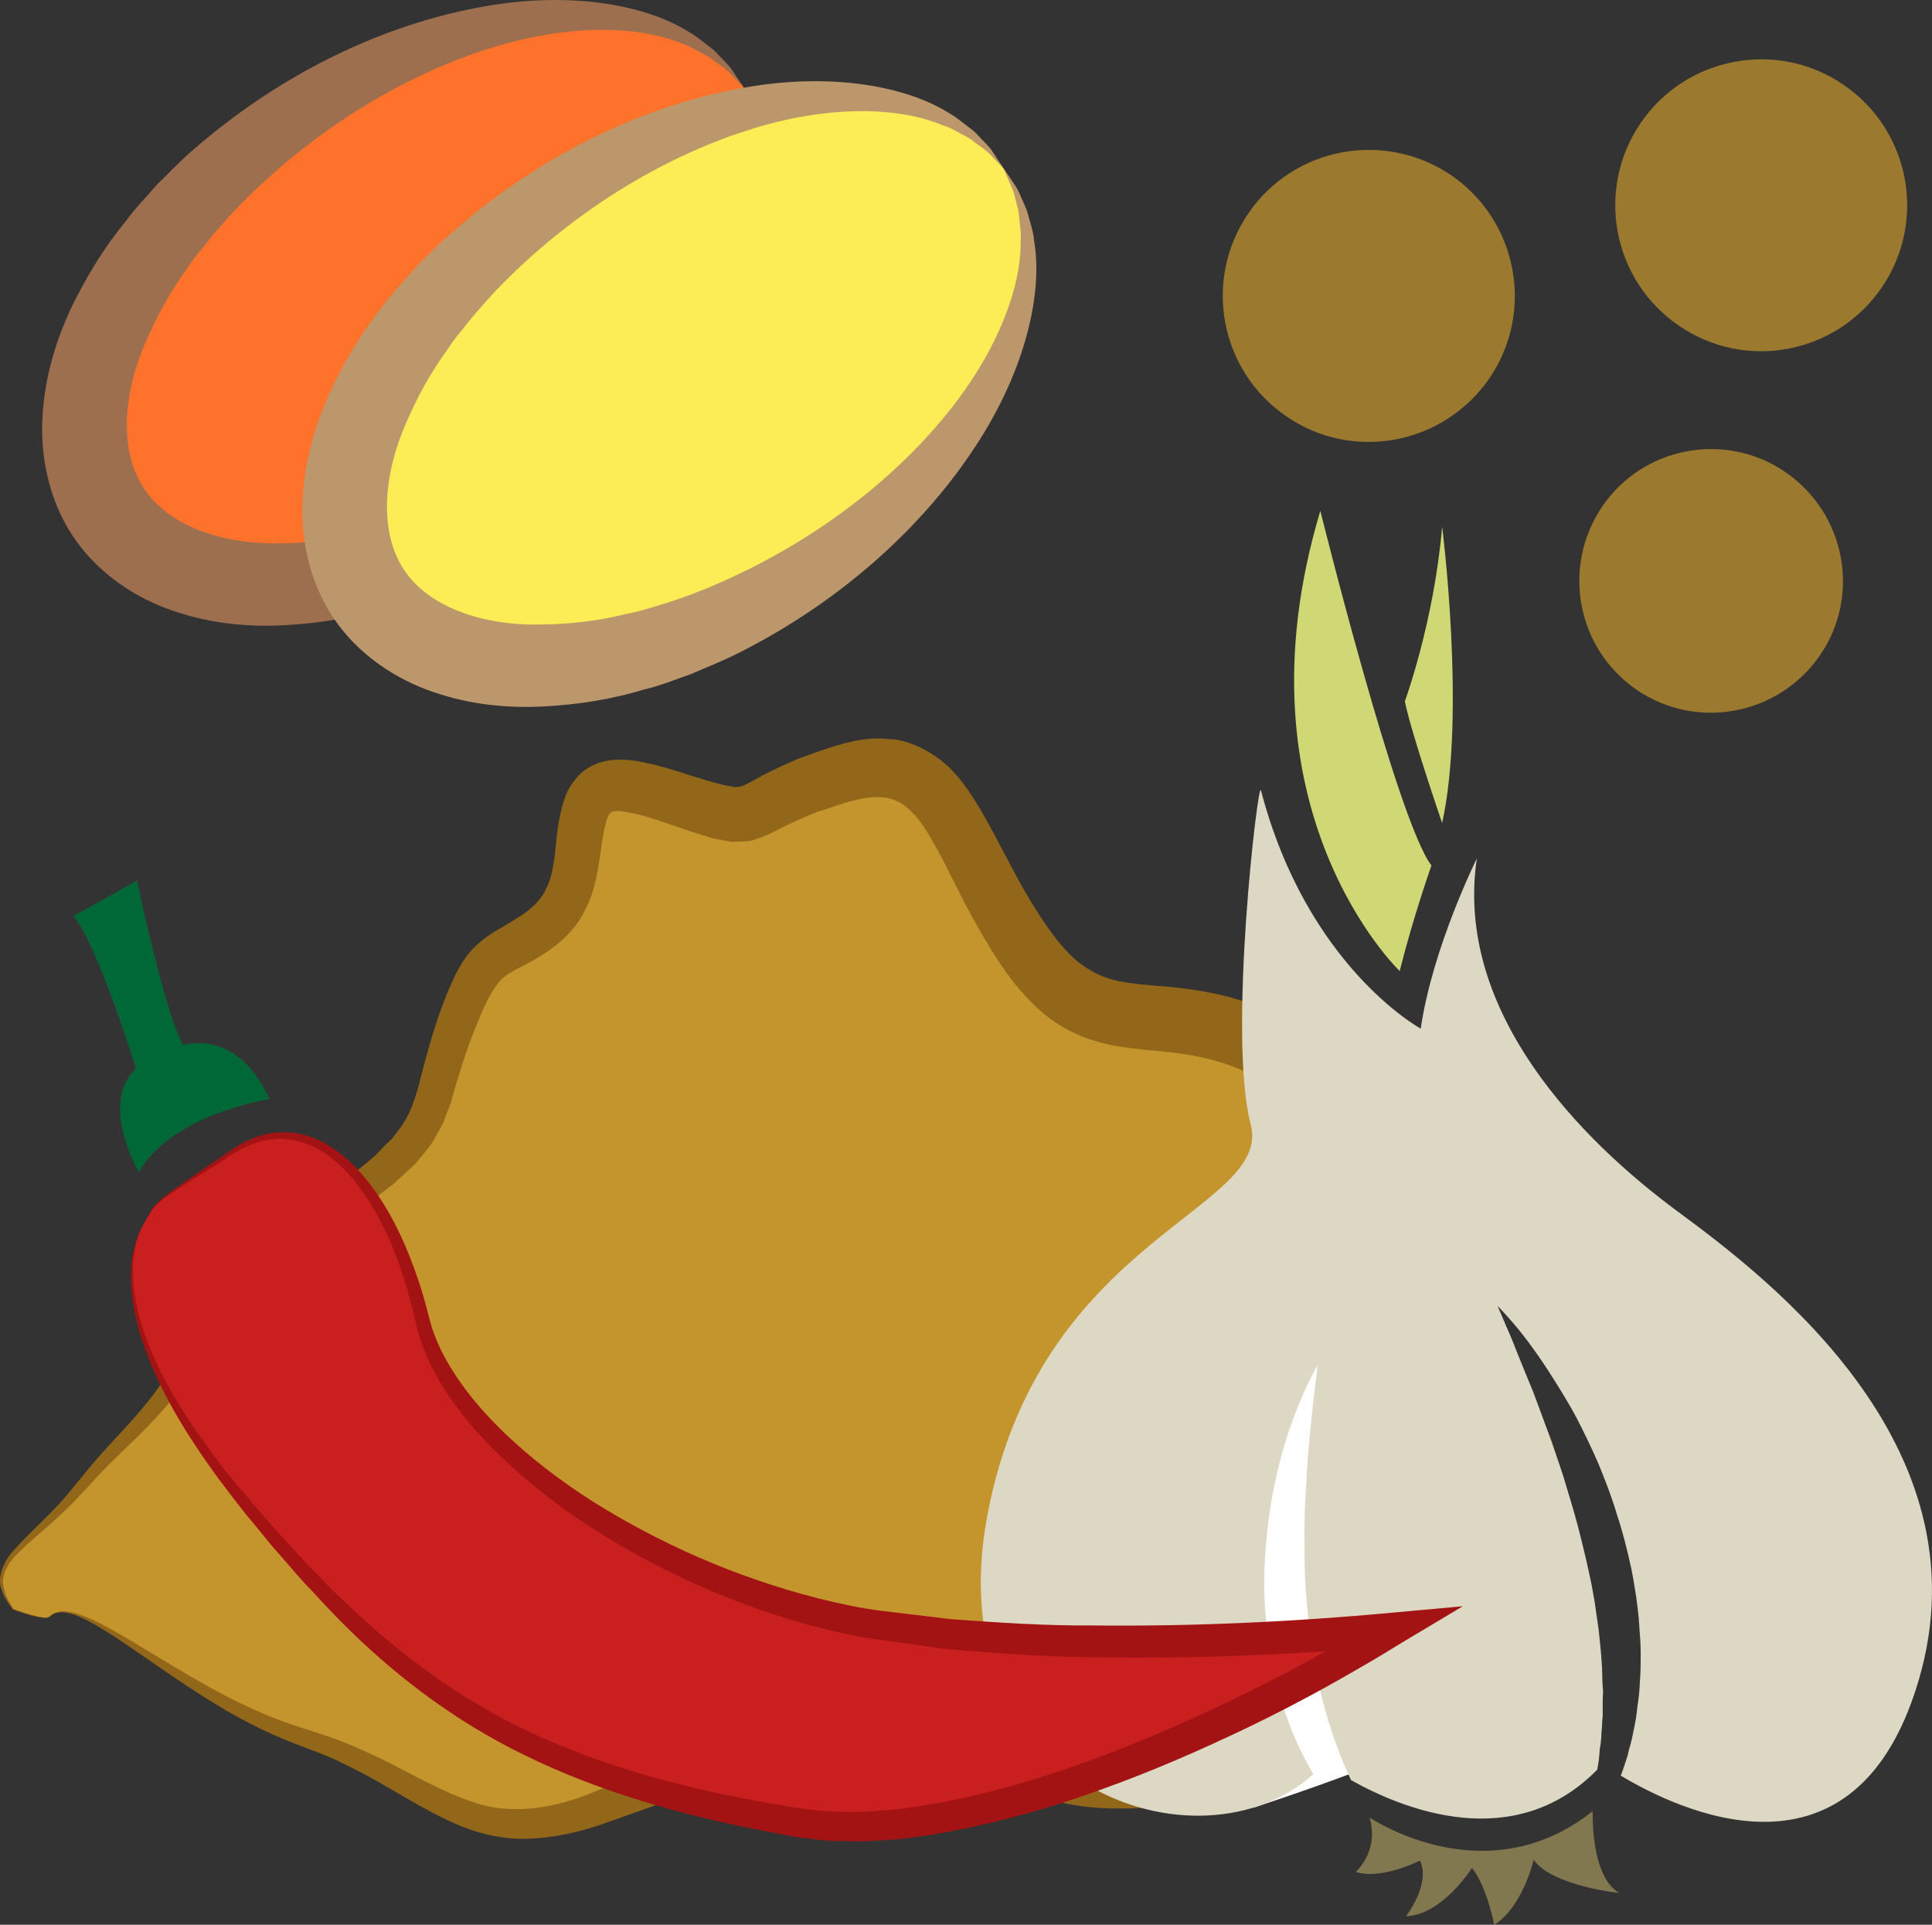 <?xml version="1.0" encoding="UTF-8" standalone="no"?>
<svg
   xmlns:dc="http://purl.org/dc/elements/1.1/"
   xmlns:cc="http://creativecommons.org/ns#"
   xmlns:rdf="http://www.w3.org/1999/02/22-rdf-syntax-ns#"
   xmlns:svg="http://www.w3.org/2000/svg"
   xmlns="http://www.w3.org/2000/svg"
   id="svg42"
   viewBox="0 0 5234.569 5215.089"
   style="clip-rule:evenodd;fill-rule:evenodd;image-rendering:optimizeQuality;shape-rendering:geometricPrecision;text-rendering:geometricPrecision"
   version="1.1"
   height="52.151mm"
   width="52.346mm"
   xml:space="preserve"><rect x="0" y="0" width="5234.569" height="5215.089" fill="#333333" stroke="none"/>
 <defs
   id="defs4">
  <style
   id="style2"
   type="text/css">
   <![CDATA[
    .fil13 {fill:#006837;fill-rule:nonzero}
    .fil10 {fill:#827850;fill-rule:nonzero}
    .fil1 {fill:#936719;fill-rule:nonzero}
    .fil2 {fill:#9B7A2F;fill-rule:nonzero}
    .fil4 {fill:#9E6F4F;fill-rule:nonzero}
    .fil12 {fill:#A31313;fill-rule:nonzero}
    .fil6 {fill:#BC976C;fill-rule:nonzero}
    .fil0 {fill:#C4942D;fill-rule:nonzero}
    .fil11 {fill:#C91F1F;fill-rule:nonzero}
    .fil8 {fill:#CFD875;fill-rule:nonzero}
    .fil9 {fill:#DDD8C3;fill-rule:nonzero}
    .fil5 {fill:#FCED56;fill-rule:nonzero}
    .fil3 {fill:#FF722C;fill-rule:nonzero}
    .fil7 {fill:white;fill-rule:nonzero}
   ]]>
  </style>
 </defs>
 <g
   transform="translate(-8102.653,-12677.911)"
   id="Vrstva_x0020_1">
  <path
   style="fill:#c4942d;fill-rule:nonzero"
   id="path7"
   d="m 8237,17058 c 81,-79 359,222 693,329 334,108 434,322 784,193 350,-128 702,-281 877,-269 175,12 242,248 671,184 428,-65 684,-150 890,-493 207,-343 56,-472 -178,-729 -235,-257 -171,-642 -458,-771 -286,-129 -445,21 -636,-257 -191,-279 -207,-557 -494,-472 -286,86 -207,150 -398,86 -191,-64 -270,-85 -302,22 -32,107 0,235 -127,321 -128,86 -144,43 -223,257 -80,214 -32,279 -271,450 -239,171 -223,-40 -366,280 -143,320 -231,341 -374,513 -143,171 -282,207 -187,336 0,0 86,33 99,20 z"
   class="fil0" />
  <path
   style="fill:#936719;fill-rule:nonzero"
   id="path9"
   d="m 8237,17058 c -1,-1 -2,4 -16,3 -14,-1 -39,-6 -83,-22 -7,-10 -23,-27 -32,-57 -11,-31 6,-76 38,-108 31,-35 70,-70 112,-114 41,-43 81,-100 133,-156 51,-56 109,-114 157,-187 50,-71 89,-160 131,-254 21,-49 43,-99 78,-150 10,-12 21,-25 36,-36 14,-11 33,-18 49,-22 32,-6 54,-7 77,-14 46,-15 92,-43 136,-78 22,-18 45,-35 66,-54 l 30,-31 16,-15 12,-16 c 36,-43 52,-93 68,-159 17,-66 37,-137 63,-203 6,-17 14,-34 22,-52 7,-17 18,-35 29,-53 24,-38 66,-69 96,-85 28,-17 59,-34 81,-52 21,-18 38,-36 48,-61 12,-22 17,-54 22,-88 4,-37 6,-77 18,-123 2,-11 7,-25 11,-37 6,-14 13,-28 24,-41 19,-27 49,-45 80,-52 31,-7 54,-5 76,-3 22,3 42,8 61,12 75,19 152,50 209,59 l 10,2 c 2,-1 4,-1 6,-1 4,-1 8,0 13,-3 7,-1 25,-12 40,-20 36,-20 74,-37 113,-54 40,-14 76,-28 120,-40 22,-6 44,-11 69,-13 24,-3 50,0 76,2 54,10 106,40 144,77 38,38 63,79 87,119 46,80 82,157 124,228 43,72 88,139 140,181 27,20 54,35 86,44 33,10 71,13 112,17 83,6 181,17 272,52 43,16 94,37 137,72 46,32 82,77 112,122 58,93 88,192 118,280 32,95 62,183 108,256 12,17 22,36 36,51 13,16 26,32 43,51 33,36 65,72 98,107 32,38 65,76 95,122 30,45 59,97 74,159 16,61 15,127 3,185 -6,29 -13,57 -23,82 -9,27 -21,51 -32,75 -23,47 -49,90 -78,130 -29,40 -54,83 -90,118 l -50,54 c -15,19 -37,33 -55,49 l -57,45 c -20,13 -40,25 -61,37 -165,95 -339,130 -502,158 -81,12 -164,27 -251,25 -85,-1 -173,-16 -253,-53 -80,-34 -148,-90 -204,-123 -29,-16 -54,-26 -82,-28 -32,1 -63,0 -98,8 -135,23 -269,70 -396,113 -128,45 -251,89 -368,130 -62,20 -125,33 -189,35 -63,2 -125,-12 -180,-34 -110,-46 -196,-109 -284,-152 -43,-23 -86,-42 -128,-57 -43,-16 -86,-33 -125,-52 -78,-37 -145,-79 -204,-118 -118,-78 -206,-145 -271,-178 -32,-17 -60,-25 -78,-22 -18,2 -25,12 -25,11 0,1 6,-9 25,-13 19,-4 47,2 81,17 68,29 160,91 281,161 60,35 129,72 206,104 39,16 79,29 123,43 45,14 91,31 136,52 93,40 185,100 285,135 99,38 210,26 321,-17 115,-46 236,-95 362,-145 128,-49 260,-103 411,-134 36,-10 78,-11 120,-13 46,1 93,17 131,38 76,42 131,86 197,111 63,27 133,37 206,36 73,0 149,-15 229,-30 157,-30 316,-68 452,-151 17,-10 34,-20 50,-31 l 46,-39 c 15,-14 33,-24 46,-40 l 41,-47 c 29,-28 50,-67 75,-102 25,-35 46,-73 64,-111 9,-19 18,-38 24,-57 8,-19 11,-37 16,-56 6,-36 6,-70 -2,-103 -18,-66 -72,-136 -133,-204 -32,-35 -64,-70 -96,-105 -16,-16 -33,-38 -51,-60 -19,-21 -32,-45 -48,-68 -59,-94 -94,-198 -127,-294 -30,-91 -58,-175 -98,-239 -21,-31 -42,-59 -71,-78 -26,-22 -57,-35 -95,-50 -73,-28 -146,-38 -233,-45 -43,-5 -90,-9 -139,-24 -50,-14 -99,-40 -140,-73 -19,-17 -39,-35 -55,-54 -18,-19 -33,-38 -47,-58 -29,-40 -52,-79 -75,-119 -46,-79 -82,-161 -121,-230 -19,-34 -39,-66 -60,-86 -21,-22 -41,-33 -66,-39 -26,-4 -56,-3 -88,6 -33,7 -70,22 -104,32 -34,14 -67,28 -100,45 -19,9 -34,19 -64,28 -13,6 -29,7 -43,7 l -23,1 -17,-3 -36,-7 -29,-9 c -19,-6 -39,-12 -56,-18 -35,-13 -70,-24 -103,-34 -16,-4 -32,-8 -46,-10 -14,-3 -28,-3 -33,-2 -5,1 -8,3 -11,6 -2,1 -3,5 -5,8 -2,6 -5,10 -6,19 -8,27 -12,64 -18,104 -7,40 -14,85 -37,128 -20,44 -54,79 -88,104 -33,25 -64,41 -95,57 -31,16 -45,27 -60,48 -7,11 -15,22 -22,37 -7,14 -14,28 -20,44 -27,62 -47,122 -66,186 -5,17 -10,34 -14,50 -7,17 -14,34 -20,52 -8,16 -18,33 -27,49 -9,16 -21,28 -32,43 l -17,20 -18,17 -36,33 c -25,21 -50,38 -74,57 -50,35 -104,67 -164,82 -30,8 -62,9 -83,12 -19,3 -30,11 -46,29 -28,37 -53,85 -75,131 -47,94 -92,184 -148,257 -55,74 -118,130 -171,182 -53,51 -96,105 -142,147 -44,42 -86,74 -117,106 -33,30 -50,67 -41,96 6,29 20,46 26,57 43,16 69,22 82,23 14,2 15,-3 16,-2 z"
   class="fil1" />
  <path
   style="fill:#9b7a2f;fill-rule:nonzero"
   id="path11"
   d="m 12138,13703 c -124,180 -370,227 -550,103 -180,-123 -227,-369 -103,-550 123,-180 369,-226 550,-103 180,124 226,370 103,550 z"
   class="fil2" />
  <path
   style="fill:#9b7a2f;fill-rule:nonzero"
   id="path13"
   d="m 13034,14453 c -112,163 -334,205 -497,94 -163,-112 -204,-334 -93,-497 111,-163 334,-204 496,-93 163,112 205,334 94,496 z"
   class="fil2" />
  <path
   style="fill:#9b7a2f;fill-rule:nonzero"
   id="path15"
   d="m 13201,13457 c -124,181 -370,227 -550,103 -180,-123 -226,-369 -103,-549 123,-180 370,-227 550,-103 180,123 226,369 103,549 z"
   class="fil2" />
  <path
   style="fill:#ff722c;fill-rule:nonzero"
   id="path17"
   d="m 10117,12914 c 190,283 -41,771 -516,1089 -475,318 -1014,347 -1204,64 -189,-283 42,-770 517,-1088 475,-319 1014,-347 1203,-65 z"
   class="fil3" />
  <path
   style="fill:#9e6f4f;fill-rule:nonzero"
   id="path19"
   d="m 10117,12914 c 0,0 -13,-13 -37,-38 -12,-13 -31,-24 -50,-39 -10,-8 -23,-13 -35,-20 -13,-7 -26,-15 -42,-20 -118,-50 -313,-56 -530,14 -217,69 -460,209 -669,421 -26,26 -50,55 -75,83 -23,30 -49,58 -69,90 -45,61 -82,129 -112,198 -61,138 -75,296 -4,400 69,104 220,151 371,147 75,-1 152,-10 226,-28 37,-7 73,-20 109,-29 36,-13 71,-24 106,-38 275,-113 497,-284 643,-459 147,-175 216,-357 214,-486 2,-16 -1,-31 -2,-45 -2,-14 -1,-28 -5,-40 -7,-24 -10,-46 -17,-62 -14,-32 -22,-49 -22,-49 0,0 11,16 31,45 10,15 17,36 29,60 5,12 7,26 12,41 4,15 9,30 10,48 25,137 -20,348 -157,557 -136,208 -356,420 -657,568 -37,19 -77,35 -117,52 -41,13 -81,30 -125,41 -85,26 -177,41 -272,46 -96,5 -197,-4 -299,-39 -101,-34 -204,-101 -271,-201 -67,-100 -90,-221 -83,-327 6,-108 37,-205 77,-292 42,-86 90,-165 147,-234 26,-36 57,-67 85,-100 31,-30 60,-61 92,-89 251,-221 531,-345 776,-391 245,-48 457,-9 575,66 15,8 28,19 40,28 12,10 24,17 33,27 18,20 35,34 44,49 20,30 30,45 30,45 z"
   class="fil4" />
  <path
   style="fill:#fced56;fill-rule:nonzero"
   id="path21"
   d="m 10822,13135 c 190,283 -42,770 -517,1088 -474,319 -1013,347 -1203,64 -190,-283 42,-770 517,-1088 475,-319 1013,-347 1203,-64 z"
   class="fil5" />
  <path
   style="fill:#bc976c;fill-rule:nonzero"
   id="path23"
   d="m 10822,13135 c 0,0 -13,-14 -37,-39 -12,-13 -31,-24 -50,-39 -10,-8 -23,-13 -35,-20 -13,-7 -26,-15 -42,-19 -118,-51 -313,-57 -530,13 -217,69 -461,209 -669,421 -26,26 -50,55 -75,83 -23,30 -49,58 -69,90 -45,61 -82,129 -112,199 -61,138 -75,295 -5,399 70,104 221,151 372,147 75,-1 152,-9 226,-28 37,-6 73,-19 109,-29 36,-12 71,-24 105,-38 275,-112 498,-284 644,-459 147,-174 216,-356 214,-485 2,-17 -1,-32 -2,-46 -2,-14 -2,-28 -5,-40 -7,-24 -10,-46 -18,-61 -14,-32 -21,-49 -21,-49 0,0 11,15 30,44 11,15 18,36 29,60 6,12 8,26 13,41 4,15 9,31 10,48 25,137 -20,348 -157,557 -136,209 -357,421 -657,569 -38,18 -77,34 -117,51 -41,14 -81,31 -125,41 -85,26 -177,41 -272,46 -96,5 -198,-4 -299,-39 -101,-34 -204,-101 -271,-201 -67,-100 -90,-221 -83,-327 6,-107 37,-205 77,-291 41,-87 90,-166 146,-235 27,-36 58,-67 86,-100 31,-30 60,-61 92,-88 251,-222 531,-346 776,-392 245,-48 457,-9 575,66 15,8 28,19 40,28 12,10 24,17 33,27 18,20 35,34 44,49 20,30 30,46 30,46 z"
   class="fil6" />
  <path
   style="fill:#ffffff;fill-rule:nonzero"
   id="path25"
   d="m 11250,16933 124,517 124,126 c 0,0 166,-54 297,-105 l 431,-9 -252,-933 -236,-408 -347,408 z"
   class="fil7" />
  <path
   style="fill:#cfd875;fill-rule:nonzero"
   id="path27"
   d="m 11895,15309 c 0,0 -458,-437 -215,-1247 0,0 208,839 301,961 0,0 -49,138 -86,286 z"
   class="fil8" />
  <path
   style="fill:#cfd875;fill-rule:nonzero"
   id="path29"
   d="m 12010,14908 c 0,0 -86,-251 -101,-330 0,0 79,-215 101,-473 0,0 65,509 0,803 z"
   class="fil8" />
  <path
   style="fill:#ddd8c3;fill-rule:nonzero"
   id="path31"
   d="m 12645,15958 c -254,-188 -603,-536 -541,-954 0,0 -120,241 -152,461 0,0 -308,-167 -433,-646 -8,-30 -90,668 -28,904 63,235 -573,304 -714,1065 -136,736 578,975 884,697 -19,-32 -37,-68 -53,-105 -17,-42 -33,-86 -44,-132 -13,-46 -21,-93 -27,-141 -3,-23 -4,-47 -7,-71 -1,-24 -2,-47 -2,-71 0,-46 3,-92 8,-136 9,-89 27,-169 47,-237 20,-67 43,-121 60,-158 17,-37 30,-57 30,-57 0,0 -3,23 -8,63 -5,40 -11,97 -17,165 -3,34 -5,70 -7,109 -3,38 -4,79 -4,120 0,42 0,85 2,129 3,43 6,87 12,131 3,21 5,43 9,64 3,22 7,43 12,64 8,43 19,83 31,123 12,39 26,76 40,111 7,15 13,30 20,45 137,77 440,203 667,-28 4,-18 6,-36 7,-56 2,-9 3,-19 4,-29 0,-10 1,-20 2,-30 0,-10 1,-20 2,-31 0,-10 0,-21 0,-32 0,-10 0,-21 1,-32 -1,-11 -1,-22 -2,-33 0,-45 -5,-90 -10,-137 -3,-23 -7,-46 -10,-70 -4,-23 -8,-47 -13,-70 -10,-47 -21,-93 -33,-139 -12,-46 -26,-90 -39,-134 -28,-86 -58,-166 -84,-235 -14,-34 -27,-65 -38,-93 -11,-28 -21,-53 -30,-73 -17,-40 -27,-63 -27,-63 0,0 18,18 47,52 28,33 66,84 106,148 20,32 42,67 62,105 20,39 40,80 59,124 18,44 36,90 50,138 16,47 28,97 39,147 5,25 9,51 13,76 3,25 7,51 8,76 2,25 4,51 4,76 0,24 0,49 -2,73 -1,24 -3,48 -7,71 -2,23 -6,46 -11,68 -2,11 -4,21 -7,32 -3,10 -6,20 -8,31 -6,19 -12,38 -19,56 152,91 617,318 797,-226 218,-654 -392,-1118 -646,-1305 z"
   class="fil9" />
  <path
   style="fill:#827850;fill-rule:nonzero"
   id="path33"
   d="m 11813,17602 c 0,0 314,215 605,-17 0,0 -7,177 72,222 0,0 -182,-19 -232,-90 0,0 -30,129 -107,176 0,0 -19,-102 -60,-154 0,0 -81,128 -179,131 0,0 68,-87 38,-151 0,0 -103,53 -174,31 0,0 65,-58 37,-148 z"
   class="fil10" />
  <path
   style="fill:#c91f1f;fill-rule:nonzero"
   id="path35"
   d="m 8494,15991 c -64,107 -70,350 274,764 402,482 724,735 1502,863 439,72 1158,-244 1609,-526 0,0 -836,88 -1423,-15 -544,-95 -1128,-470 -1209,-823 -82,-353 -287,-607 -517,-454 -229,152 -198,127 -236,191 z"
   class="fil11" />
  <path
   style="fill:#a31313;fill-rule:nonzero"
   id="path37"
   d="m 8494,15991 c 0,0 4,-6 12,-20 4,-6 8,-15 16,-23 3,-4 8,-8 12,-12 5,-5 10,-9 16,-13 23,-17 53,-35 89,-58 17,-11 36,-23 57,-36 20,-13 41,-28 65,-40 46,-24 104,-35 160,-16 57,17 108,60 152,117 43,57 80,128 109,207 14,40 27,82 38,127 3,11 5,22 8,33 3,12 6,24 9,36 4,11 8,23 12,35 4,11 9,22 14,34 41,89 103,168 174,240 72,72 153,138 242,198 179,119 387,218 620,282 59,15 119,30 180,38 62,8 124,17 187,26 127,10 256,21 389,22 265,5 540,-5 824,-31 -5,-24 -11,-54 -17,-84 -31,19 -67,42 -105,63 -130,76 -262,144 -395,205 -132,61 -264,114 -395,158 -131,43 -262,77 -390,95 -32,6 -63,8 -95,10 -31,4 -62,3 -93,3 -62,0 -120,-9 -181,-20 -241,-40 -464,-101 -659,-191 -195,-90 -358,-212 -493,-340 -17,-16 -34,-32 -50,-47 -16,-17 -32,-33 -47,-49 -32,-31 -61,-64 -89,-95 -29,-31 -56,-63 -82,-93 -26,-30 -51,-60 -75,-89 -92,-119 -163,-230 -203,-331 -21,-51 -35,-98 -41,-141 -5,-21 -5,-42 -6,-60 0,-19 0,-36 3,-51 1,-15 5,-28 7,-39 4,-12 7,-21 10,-28 7,-14 11,-22 11,-22 0,0 -4,7 -12,21 -3,8 -7,17 -11,28 -2,12 -7,25 -9,40 -3,15 -4,33 -5,52 1,18 1,39 4,61 5,44 17,93 37,145 37,105 105,221 195,344 23,31 47,62 72,94 26,31 52,63 79,96 29,32 57,66 87,99 16,16 31,33 47,50 16,17 32,34 49,51 133,134 297,264 496,361 197,97 425,164 667,209 16,3 31,6 46,9 15,3 31,6 47,7 32,4 65,9 98,8 32,1 65,2 99,-1 33,-2 66,-4 99,-9 134,-18 269,-51 404,-94 135,-44 270,-97 405,-159 135,-61 269,-130 402,-208 39,-22 76,-45 107,-64 l 169,-101 -187,17 c -279,26 -554,38 -816,35 -131,1 -259,-8 -384,-17 -61,-7 -122,-15 -183,-22 -60,-7 -118,-20 -175,-34 -228,-58 -434,-151 -611,-262 -88,-56 -169,-118 -239,-185 -71,-68 -131,-142 -172,-223 -5,-11 -10,-21 -14,-31 -4,-11 -8,-21 -12,-32 -3,-11 -6,-22 -9,-33 -3,-11 -6,-22 -9,-34 -12,-45 -27,-88 -43,-128 -32,-81 -72,-153 -119,-210 -47,-58 -104,-101 -165,-118 -62,-17 -124,-3 -172,24 -24,14 -45,29 -65,43 -20,13 -38,26 -56,38 -34,24 -64,44 -87,62 -5,5 -11,9 -15,14 -5,4 -10,8 -13,13 -7,9 -11,17 -15,24 -8,13 -11,20 -11,20 z"
   class="fil12" />
  <path
   style="fill:#006837;fill-rule:nonzero"
   id="path39"
   d="m 8833,15656 c 0,0 -265,40 -354,198 0,0 -109,-186 -8,-281 0,0 -106,-342 -170,-413 l 173,-96 c 0,0 75,359 125,446 0,0 145,-50 234,146 z"
   class="fil13" />
 </g>
</svg>